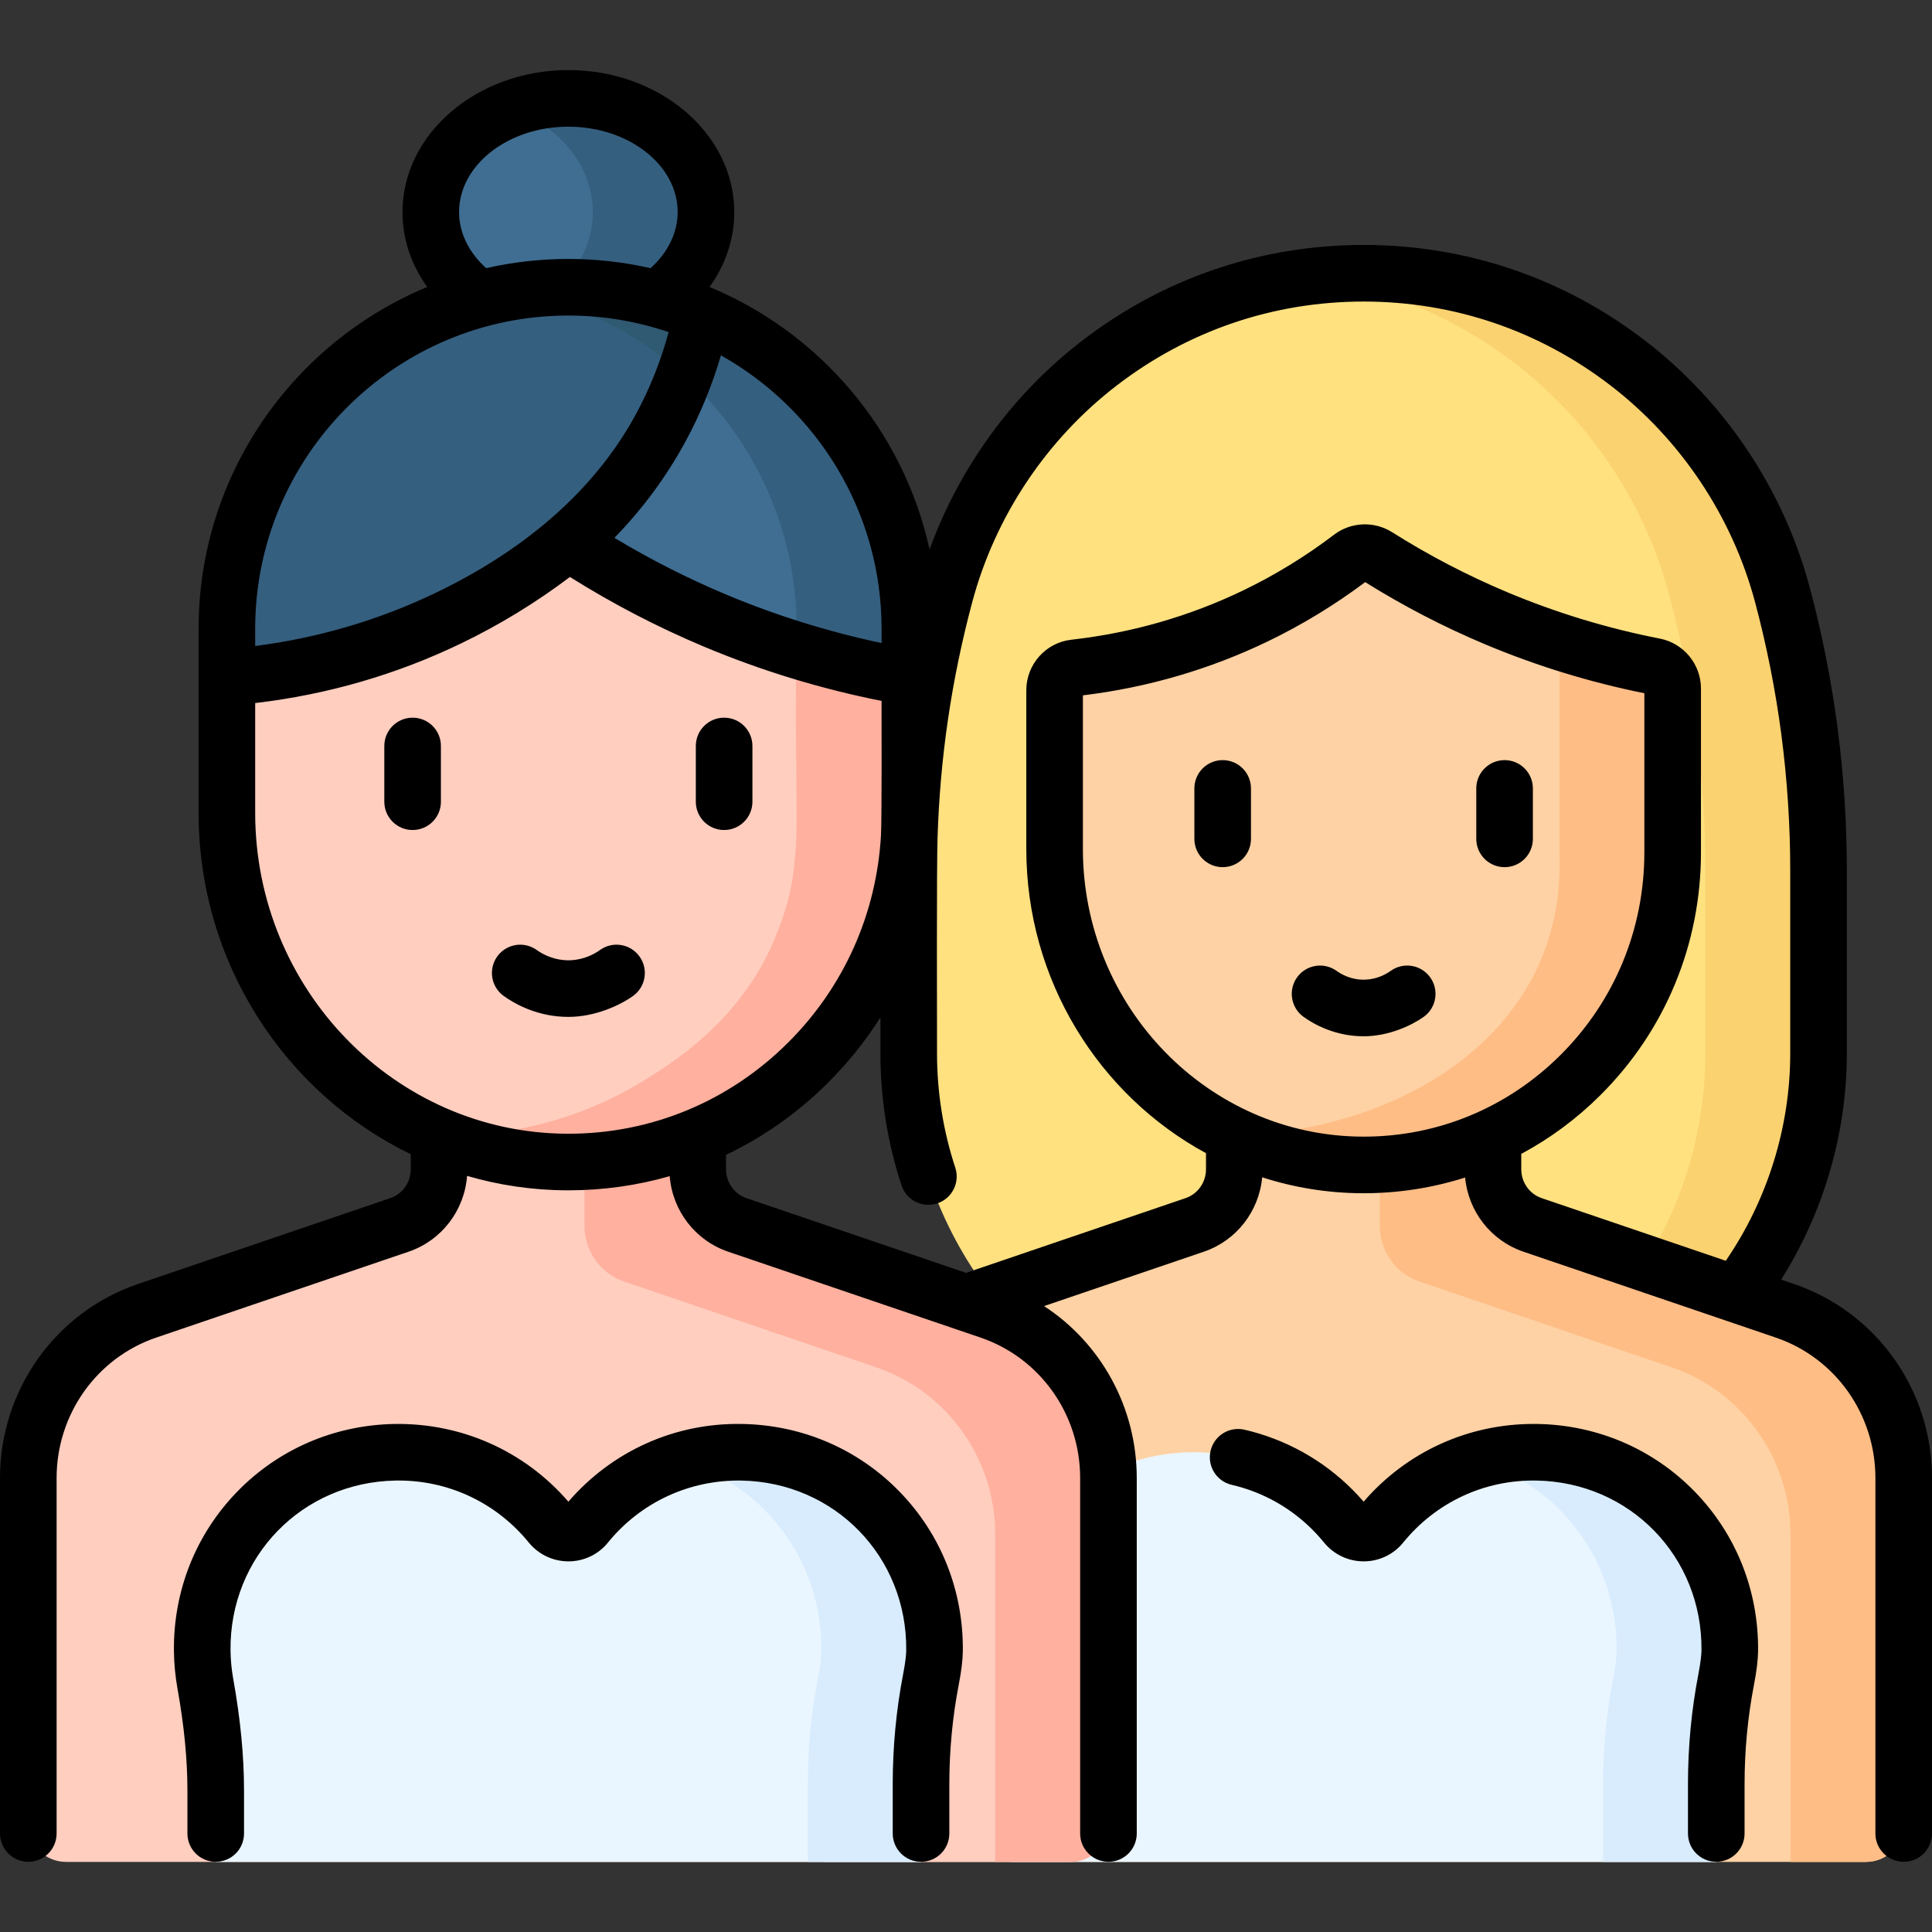 <?xml version="1.0" encoding="UTF-8"?> <svg xmlns="http://www.w3.org/2000/svg" id="Layer_1" height="512" viewBox="0 0 512 512" width="512"><rect x="0" y="0" width="512" height="512" fill="#333333" stroke="none"/><g><g><g><path d="m404.399 380.206-43.023-36.958-43.023 36.958c-45.734-12.265-77.532-53.715-77.532-101.065v-48.496c0-24.643 3.219-49.181 9.575-72.99 13.42-50.269 58.951-85.241 110.98-85.241 52.029 0 97.561 34.972 110.98 85.241 6.356 23.809 9.575 48.347 9.575 72.99v48.496c0 47.351-31.797 88.8-77.532 101.065z" fill="#ffe180"></path><g><path d="m472.356 157.654c-13.42-50.27-58.951-85.241-110.98-85.241-5.07 0-10.077.343-15 .988 45.596 5.983 83.868 38.883 95.98 84.253 6.356 23.81 9.575 48.347 9.575 72.99v48.496c0 39.814-22.485 75.45-56.83 93.078l9.298 7.987c45.734-12.265 77.532-53.715 77.532-101.065v-48.496c0-24.643-3.218-49.18-9.575-72.99z" fill="#fbd270"></path></g><g><path d="m218.252 493.426v-101.736c0-20.079 12.67-37.906 31.479-44.311l66.879-22.767c6.27-2.127 10.491-8.072 10.491-14.765v-25.377h68.55v25.377c0 6.693 4.221 12.638 10.491 14.765l66.879 22.767c18.809 6.405 31.479 24.232 31.479 44.311v91.736c0 5.523-4.477 10-10 10z" fill="#fed2a4"></path><g><path d="m473.021 347.378-66.879-22.767c-6.27-2.127-10.49-8.072-10.49-14.766v-25.377h-68.55v15h38.55v25.377c0 6.693 4.221 12.639 10.49 14.766l66.879 22.767c18.809 6.405 31.479 24.232 31.479 44.312v86.736h20c5.523 0 10-4.478 10-10v-91.736c0-20.08-12.67-37.907-31.479-44.312z" fill="#ffbd86"></path></g><g><g><g><path d="m438.444 176.597c2.81.548 4.827 3.021 4.827 5.884v43.394c0 45.852-36.822 83.004-82.185 82.846-45.262-.159-81.606-37.957-81.606-83.745v-42.036c0-3.043 2.274-5.62 5.298-5.96 12.745-1.432 29.736-4.979 47.99-13.785 10.115-4.88 18.54-10.372 25.342-15.546 1.988-1.512 4.705-1.599 6.816-.265 8.746 5.524 19.283 11.301 31.592 16.469 15.52 6.516 29.868 10.391 41.926 12.744z" fill="#fed2a4"></path></g><path d="m413.272 177.481v48.394c.536 13.287-2.524 23.107-5.313 29.409-12.068 27.272-43.684 44.313-80.858 45.749 5.948 2.774 15.036 6.18 26.565 7.309 0 0 3.782.366 7.421.379 45.363.159 82.185-36.993 82.185-82.846v-43.394c0-2.864-2.017-5.337-4.828-5.885-7.872-1.536-16.721-3.721-26.234-6.865z" fill="#ffbd86"></path></g></g></g><path d="m454.832 493.426v-20.632c0-9.307.862-18.596 2.628-27.734.527-2.729.93-5.495.951-7.658.284-28.792-22.359-52.067-51.148-52.536-16.649-.272-31.529 7.281-41.233 19.221-2.407 2.961-6.936 2.908-9.347-.05-9.72-11.927-24.614-19.462-41.258-19.169-28.773.506-51.381 23.789-51.081 52.565.031 2.956.309 5.853.814 8.673 1.684 9.401 2.765 37.771 2.765 47.322h186.909z" fill="#eaf6ff"></path><g><path d="m407.262 384.865c-5.504-.09-10.807.691-15.801 2.188 21.685 6.455 37.184 26.502 36.949 50.349-.021 2.163-.423 4.929-.951 7.658-1.766 9.138-2.628 18.427-2.628 27.734v20.632h30v-20.632c0-9.308.862-18.597 2.628-27.734.527-2.729.93-5.495.951-7.658.285-28.793-22.359-52.068-51.148-52.537z" fill="#d8ecfe"></path></g></g><g><g><path d="m17.5 493.426c-5.523 0-10-4.477-10-10v-91.736c0-20.079 12.67-37.906 31.479-44.311l66.879-22.767c6.27-2.127 10.491-8.072 10.491-14.765v-25.377h68.55v25.377c0 6.693 4.221 12.638 10.491 14.765l66.879 22.767c18.809 6.405 31.479 24.232 31.479 44.311v91.736c0 5.523-4.477 10-10 10z" fill="#ffcebf"></path><g><path d="m262.268 347.378-66.879-22.767c-6.27-2.127-10.49-8.072-10.49-14.766v-25.377h-68.55v15h38.55v25.377c0 6.693 4.221 12.639 10.49 14.766l66.879 22.767c18.809 6.405 31.479 24.232 31.479 44.312v86.736h20c5.523 0 10-4.477 10-10v-91.736c.001-20.08-12.67-37.907-31.479-44.312z" fill="#ffb09e"></path></g><g><ellipse cx="150.624" cy="56.212" fill="#3f6e92" rx="36.463" ry="30.14"></ellipse><path d="m150.624 26.072c-5.349 0-10.424.96-15 2.67 12.654 4.729 21.463 15.245 21.463 27.47s-8.81 22.741-21.463 27.47c4.576 1.71 9.651 2.67 15 2.67 20.138 0 36.463-13.494 36.463-30.14s-16.325-30.14-36.463-30.14z" fill="#355f7f"></path><path d="m241.121 191.235h-180.994v-24.613c0-49.981 40.517-90.498 90.497-90.498 49.98 0 90.497 40.517 90.497 90.498z" fill="#3f6e92"></path><path d="m150.624 76.124c-5.111 0-10.12.431-15 1.244 42.841 7.147 75.497 44.384 75.497 89.254v24.612h30v-24.612c0-49.981-40.517-90.498-90.497-90.498z" fill="#355f7f"></path><path d="m150.624 76.124c-49.98 0-90.497 40.517-90.497 90.498v24.612h49.65l40.848-15.812-.001-31.703c6.777-5.834 16.509-15.67 24.459-30.317 6.248-11.511 9.329-22.187 10.936-30.011l.095-.04c-10.898-4.651-22.893-7.227-35.49-7.227z" fill="#355f7f"></path><path d="m142.894 76.456c-2.445.208-4.863.512-7.25.909-.006.001-.013.002-.019.003 17.446 2.911 33.2 10.813 45.751 22.187 2.267-6.087 3.708-11.609 4.643-16.163l.095-.04c-2.721-1.161-5.51-2.193-8.36-3.088-.004-.001-.008-.003-.013-.004-3.595-.846-7.029-1.972-10.677-2.642-2.936-.539-5.9-.932-8.877-1.177-2.514-.207-5.038-.317-7.564-.317-2.581 0-5.164.114-7.729.332z" fill="#305972"></path><g><g><path d="m241.121 179.51v36.894c0 50.668-40.69 91.722-90.817 91.547-50.016-.175-90.177-41.944-90.177-92.541v-35.9c14.489-1.117 35.771-4.637 58.885-15.788 13.04-6.291 23.538-13.503 31.612-20.003 10.382 6.844 23.337 14.224 38.833 20.73 19.501 8.189 37.328 12.602 51.664 15.061z" fill="#ffcebf"></path></g><path d="m211.121 216.404c0 15.528-2.001 23.207-5.866 32.494-8.996 21.614-27.061 32.786-34.533 37.406-22.096 13.664-44.001 14.889-54.373 14.756 11.269 5.129 21.191 6.277 29.129 6.742 51.346 3.007 95.643-38.653 95.643-91.398 0-16.274 0-20.619 0-36.895-8.794-1.509-18.902-3.752-29.904-7.151-.651 16.449-.096 27.446-.096 44.046z" fill="#ffb09e"></path></g></g></g><path d="m244.079 493.426v-20.632c0-9.307.862-18.596 2.628-27.734.527-2.729.93-5.495.951-7.658.284-28.792-22.359-52.067-51.148-52.536-16.649-.272-31.529 7.281-41.233 19.221-2.407 2.961-6.936 2.908-9.347-.05-9.72-11.927-24.614-19.462-41.258-19.169-28.773.506-51.381 23.789-51.081 52.565.031 2.956.309 5.853.814 8.673 1.684 9.401 2.765 18.901 2.765 28.452v18.87h186.909z" fill="#eaf6ff"></path><g><path d="m196.51 384.865c-5.504-.09-10.807.691-15.801 2.188 21.685 6.455 37.185 26.502 36.949 50.349-.021 2.163-.424 4.929-.951 7.658-1.766 9.138-2.628 18.427-2.628 27.734v20.632h30v-20.632c0-9.308.862-18.597 2.628-27.734.527-2.729.929-5.495.951-7.658.284-28.793-22.36-52.068-51.148-52.537z" fill="#d8ecfe"></path></g></g></g><path d="m407.381 377.365c-.329-.005-.659-.008-.988-.008-17.407 0-33.671 7.455-45.018 20.605-7.372-8.535-16.902-14.754-27.668-18.033-1.288-.393-2.602-.743-3.903-1.044-4.042-.93-8.063 1.585-8.995 5.62-.932 4.036 1.584 8.063 5.62 8.995.97.224 1.949.486 2.909.778 8.457 2.576 15.901 7.587 21.526 14.49 2.592 3.184 6.432 5.01 10.534 5.01 4.073 0 7.881-1.808 10.453-4.966 8.674-10.677 21.507-16.684 35.286-16.45 24.787.404 44.015 20.156 43.772 44.97-.008.831-.124 2.754-.813 6.305-1.836 9.473-2.767 19.282-2.767 29.156v13.101c0 4.143 3.357 7.5 7.5 7.5s7.5-3.357 7.5-7.5v-13.101c0-8.919.839-17.768 2.492-26.3.699-3.599 1.064-6.633 1.088-9.017.154-15.92-5.812-30.904-16.799-42.194-10.992-11.294-25.811-17.657-41.729-17.917zm-210.749.001c-17.777-.335-34.438 7.196-46.007 20.596-11.593-13.423-28.275-20.877-46.085-20.595-15.908.28-30.714 6.656-41.69 17.954-10.973 11.294-16.924 26.276-16.759 42.188.035 3.324.349 6.66.932 9.917 1.781 9.946 2.647 18.82 2.647 27.129v11.341c0 4.143 3.357 7.5 7.5 7.5s7.5-3.357 7.5-7.5v-11.341c0-9.205-.942-18.943-2.882-29.772-.437-2.438-.671-4.938-.697-7.431-.259-24.791 18.942-44.552 43.713-44.987 13.732-.255 26.617 5.739 35.313 16.407 2.594 3.183 6.433 5.008 10.535 5.008h.007c4.071-.002 7.876-1.812 10.439-4.964 8.68-10.68 21.542-16.645 35.29-16.452 24.789.403 44.016 20.153 43.771 44.963-.01 1.005-.159 2.915-.814 6.309-1.835 9.487-2.765 19.298-2.765 29.158v13.103c0 4.143 3.357 7.5 7.5 7.5s7.5-3.357 7.5-7.5v-13.103c0-8.907.838-17.759 2.492-26.312.707-3.663 1.063-6.608 1.087-9.007.157-15.92-5.809-30.905-16.797-42.194-10.994-11.294-25.813-17.656-41.73-17.915zm-87.285-187.174c-4.143 0-7.5 3.357-7.5 7.5v14.772c0 4.143 3.357 7.5 7.5 7.5s7.5-3.357 7.5-7.5v-14.772c0-4.142-3.358-7.5-7.5-7.5zm82.553 0c-4.143 0-7.5 3.357-7.5 7.5v14.772c0 4.143 3.357 7.5 7.5 7.5s7.5-3.357 7.5-7.5v-14.772c0-4.142-3.357-7.5-7.5-7.5zm206.829 11.249c-4.143 0-7.5 3.357-7.5 7.5v13.368c0 4.143 3.357 7.5 7.5 7.5s7.5-3.357 7.5-7.5v-13.368c0-4.142-3.357-7.5-7.5-7.5zm76.707 138.832-3.417-1.163c11.274-17.853 17.412-38.785 17.412-59.966v-48.5c0-12.541-.828-25.252-2.463-37.787-1.642-12.496-4.117-24.991-7.36-37.138-6.917-25.906-22.433-49.162-43.688-65.483-21.569-16.566-47.344-25.322-74.538-25.322-27.193 0-52.968 8.756-74.537 25.322-18.454 14.169-32.572 33.569-40.502 55.39-6.915-31.544-29.057-57.451-58.314-69.577 4.25-5.876 6.563-12.711 6.563-19.834 0-20.755-19.725-37.641-43.97-37.641-24.239 0-43.96 16.886-43.96 37.641 0 7.123 2.313 13.957 6.563 19.833-35.534 14.728-60.596 49.777-60.596 90.574v48.788c0 39.861 23.034 74.407 56.223 90.465v3.97c0 3.489-2.171 6.57-5.405 7.669l-66.883 22.761c-21.872 7.453-36.564 28.116-36.564 51.419v94.2c0 4.143 3.357 7.5 7.5 7.5s7.5-3.357 7.5-7.5v-94.2c0-16.882 10.609-31.84 26.396-37.22l66.876-22.759c8.755-2.974 14.808-10.914 15.507-20.089 8.429 2.459 17.317 3.792 26.498 3.824.118 0 .231.001.35.001 9.205 0 18.219-1.283 26.847-3.754.725 9.146 6.771 17.051 15.5 20.017 4.377 1.487 62.643 21.315 66.877 22.758 15.79 5.382 26.399 20.34 26.399 37.222v94.2c0 4.143 3.357 7.5 7.5 7.5s7.5-3.357 7.5-7.5v-94.2c0-18.724-9.49-35.736-24.563-45.569l42.336-14.409c8.636-2.934 14.636-10.702 15.468-19.72 8.395 2.713 17.32 4.192 26.57 4.225.107 0 .212.001.319.001 9.255 0 18.294-1.434 26.887-4.162.854 8.99 6.844 16.729 15.457 19.655 10.637 3.613 56.843 19.339 66.877 22.759 15.79 5.381 26.399 20.339 26.399 37.221v94.2c0 4.143 3.357 7.5 7.5 7.5s7.5-3.357 7.5-7.5v-94.2c0-23.304-14.692-43.967-36.564-51.422zm-284.386-246.101c25.374 14.215 42.572 41.355 42.572 72.45v3.793c-14.121-2.994-27.967-7.299-41.261-12.881-10.155-4.264-20.051-9.3-29.535-15.004 7.428-7.603 13.752-16.159 18.85-25.549 3.93-7.242 7.06-14.886 9.374-22.809zm-40.43-60.598c15.974 0 28.97 10.156 28.97 22.641 0 5.458-2.59 10.733-7.189 14.852-7.006-1.596-14.294-2.442-21.777-2.442-7.482 0-14.77.847-21.775 2.442-4.599-4.119-7.189-9.394-7.189-14.852 0-12.485 12.991-22.641 28.96-22.641zm-82.993 133.048c0-45.766 37.232-82.998 82.997-82.998 9.294 0 18.225 1.559 26.575 4.39-2.056 7.6-4.965 14.916-8.708 21.812-11.62 21.408-31.088 36.7-52.738 47.143-15.156 7.311-31.312 12.08-48.126 14.23zm82.998 133.83c-.098 0-.197-.001-.295-.001-45.603-.159-82.703-38.309-82.703-85.041v-29.093c19.102-2.23 37.453-7.547 54.644-15.84 10.097-4.871 19.752-10.771 28.769-17.573 11.319 7.109 23.243 13.309 35.515 18.46 15.139 6.357 30.944 11.186 47.067 14.385.021 4.18.071 31.597-.148 35.52-1.165 20.866-9.802 40.262-24.638 55.046-15.603 15.547-36.193 24.137-58.211 24.137zm210.753.77c-.088 0-.177-.001-.265-.001-40.877-.143-74.133-34.347-74.133-76.245v-40.701c17.148-2.077 33.643-6.894 49.047-14.324 9.026-4.354 17.688-9.627 25.762-15.681 10.133 6.335 20.835 11.884 31.826 16.499 13.558 5.692 27.734 10.045 42.156 12.944v42.162c0 20.356-7.892 39.432-22.221 53.711-13.965 13.917-32.418 21.636-52.172 21.636zm95.971 32.896-48.797-16.605c-3.23-1.098-5.401-4.179-5.401-7.668v-4.05c7.616-4.078 14.684-9.301 20.988-15.584 17.175-17.114 26.633-39.963 26.633-64.336v-43.394c0-6.443-4.58-12.014-10.89-13.246h-.001c-13.845-2.701-27.457-6.839-40.458-12.297-10.543-4.427-20.801-9.775-30.492-15.896-4.746-2.997-10.918-2.741-15.361.638-7.52 5.72-15.614 10.687-24.06 14.761-14.284 6.891-29.616 11.294-45.569 13.087-6.818.767-11.96 6.532-11.96 13.413v42.035c0 34.868 19.328 65.278 47.619 80.629v4.24c0 3.489-2.171 6.57-5.406 7.67l-58.187 19.805-58.204-19.807c-3.23-1.098-5.401-4.179-5.401-7.668v-3.794c9.886-4.714 19.016-11.133 27.022-19.111 5.323-5.305 9.97-11.112 13.897-17.318v9.523c0 11.929 1.88 23.699 5.586 34.985 1.293 3.936 5.53 6.078 9.467 4.785 3.935-1.293 6.077-5.531 4.785-9.467-3.21-9.772-4.838-19.968-4.838-30.304 0-9.733-.124-48.646.135-57.023.66-21.295 3.679-41.889 9.191-62.532 6.069-22.731 19.683-43.137 38.332-57.456 18.926-14.536 41.542-22.219 65.401-22.219 23.86 0 46.477 7.683 65.402 22.219 18.649 14.32 32.263 34.726 38.332 57.456 3.075 11.519 5.424 23.369 6.979 35.215 1.55 11.888 2.336 23.946 2.336 35.841v48.5c.001 19.561-6.042 38.876-17.08 54.973zm-298.343-82.356c-1.33.956-4.122 2.581-7.864 2.717-4.235.143-7.398-1.64-8.908-2.722-3.365-2.413-8.05-1.643-10.465 1.725-2.414 3.366-1.642 8.052 1.725 10.465 2.938 2.107 8.981 5.542 17.135 5.542 7.15 0 13.777-3.133 17.134-5.547 3.363-2.418 4.13-7.104 1.712-10.468-2.419-3.364-7.107-4.129-10.469-1.712zm209.542 5.53c-1.14.819-3.529 2.21-6.728 2.326-3.642.145-6.33-1.403-7.621-2.33-3.367-2.411-8.052-1.642-10.466 1.726-2.413 3.367-1.641 8.053 1.727 10.466 2.73 1.957 8.344 5.146 15.921 5.146 6.651 0 12.792-2.906 15.919-5.151 3.364-2.416 4.132-7.103 1.715-10.467s-7.103-4.132-10.467-1.716zm-44.526-55.851c-4.143 0-7.5 3.357-7.5 7.5v13.368c0 4.143 3.357 7.5 7.5 7.5s7.5-3.357 7.5-7.5v-13.368c0-4.142-3.357-7.5-7.5-7.5z"></path></g></svg> 